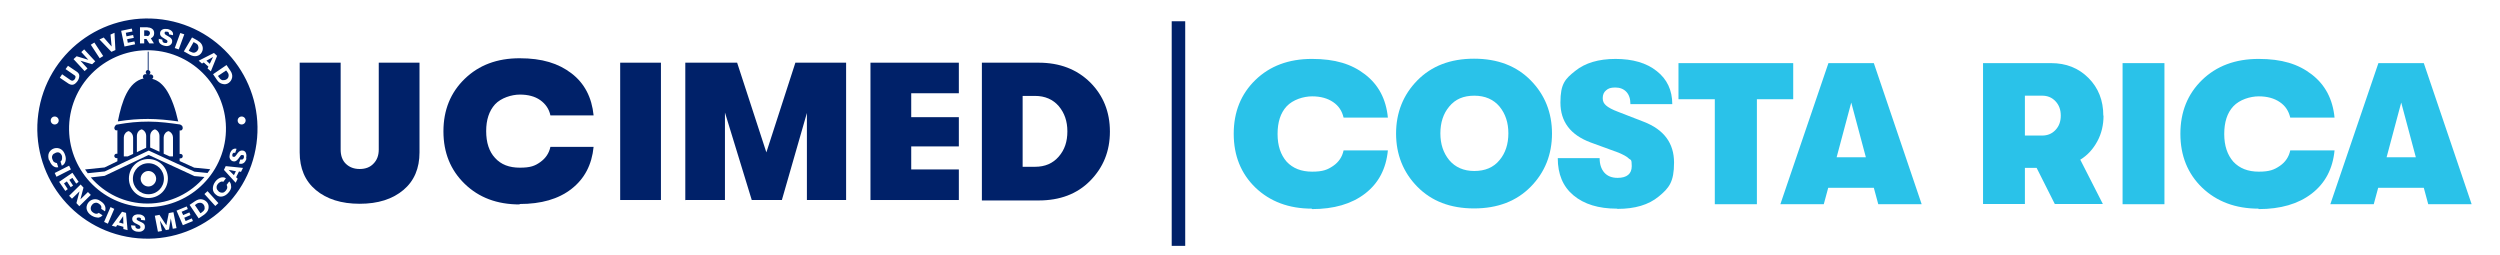 <?xml version="1.0" encoding="UTF-8"?>
<svg id="Layer_1" xmlns="http://www.w3.org/2000/svg" version="1.1" viewBox="0 0 1128.7 115.1">
  <!-- Generator: Adobe Illustrator 29.3.1, SVG Export Plug-In . SVG Version: 2.1.0 Build 151)  -->
  <defs>
    <style>
      .st0 {
        fill: #002169;
      }

      .st1 {
        fill: #2ac2e9;
      }

      .st2 {
        isolation: isolate;
      }
    </style>
  </defs>
  <g id="Capa_1">
    <g>
      <g>
        <path class="st0" d="M162.4,92c-8.3,0-14.9-2.1-19.8-6.2s-7.3-9.8-7.3-17V28.3h18.5v39.3c0,2.7.8,4.9,2.4,6.4s3.6,2.3,6.2,2.3,4.7-.8,6.2-2.4c1.6-1.6,2.4-3.7,2.4-6.4V28.3h18.4v40.5c0,7.2-2.4,12.9-7.3,17-4.9,4.1-11.4,6.2-19.7,6.2h0Z"/>
        <path class="st0" d="M234.6,92.3c-10.2,0-18.4-3.1-24.8-9.3-6.4-6.2-9.6-14.1-9.6-23.7s3.2-17.5,9.6-23.7c6.4-6.2,14.6-9.3,24.8-9.3s17.5,2.3,23.4,6.8c5.9,4.5,9.2,10.9,10,19h-19.5c-.6-2.9-2.2-5.2-4.6-6.9-2.4-1.7-5.5-2.5-9.2-2.5s-8.5,1.5-11.2,4.4c-2.7,3-4,7-4,12.1s1.3,9.2,4,12.1c2.7,3,6.4,4.4,11.2,4.4s6.8-.8,9.2-2.5c2.4-1.7,4-4,4.6-6.9h19.5c-.8,8.1-4.1,14.4-10,19s-13.7,6.8-23.4,6.8h0Z"/>
        <path class="st0" d="M280,90.4V28.3h18.4v62h-18.4Z"/>
        <path class="st0" d="M309.4,90.4V28.3h23.4l13.2,40.5,13.1-40.5h22.9v62h-17.7v-39.3l-11.3,39.3h-13.6l-12.1-39.5v39.5h-17.7Z"/>
        <path class="st0" d="M393,90.4V28.3h39.9v13.8h-21.5v10.8h21.5v13.2h-21.5v10.4h21.5v13.8h-39.9Z"/>
        <path class="st0" d="M443.3,90.4V28.3h25.6c9.6,0,17.3,3,23.3,8.9,5.9,5.9,8.9,13.3,8.9,22.2s-3,16.2-8.9,22.2-13.7,8.9-23.3,8.9h-25.6ZM461.7,75.3h5.6c4.5,0,8-1.5,10.7-4.6s3.9-6.8,3.9-11.4-1.3-8.3-3.9-11.4c-2.6-3-6.2-4.6-10.7-4.6h-5.6v31.9h0Z"/>
      </g>
      <g>
        <g>
          <path class="st0" d="M80.5,55c-1.3-5.9-3-10.5-5-13.8-1.9-3.1-4.2-5-6.8-5.6.3-.2.5-.5.5-.9,0-.6-.5-1.1-1.1-1.1h-.7c.3-.2.5-.5.5-.9s-.3-.9-.8-1v-8.2c0-.1,0-.2-.2-.2s-.2,0-.2.2v8.1c-.5,0-.9.5-.9,1s.2.7.5.9h-.7c-.6,0-1.1.5-1.1,1.1s.2.6.4.8c-7,1.5-9.9,10.3-11.7,19.4,5.1-.8,9.4-1.1,13.6-1.1s9.4.5,13.5,1.1h0Z"/>
          <path class="st0" d="M67,73.7c-3.9,0-7,3.1-7,7s3.1,7,7,7,7-3.1,7-7-3.1-7-7-7ZM67,84.2c-1.9,0-3.5-1.6-3.5-3.5s1.6-3.5,3.5-3.5,3.5,1.6,3.5,3.5-1.6,3.5-3.5,3.5Z"/>
          <path class="st0" d="M67.1,70s0,0-.1,0l-19.8,9.4-6.2.7c6.2,7.2,15.3,11.8,25.6,11.8s19.5-4.7,25.7-12l-4.5-.4-20.6-9.5h0ZM67,89.4c-4.8,0-8.8-3.9-8.8-8.8s3.9-8.8,8.8-8.8,8.8,3.9,8.8,8.8-3.9,8.8-8.8,8.8Z"/>
          <path class="st0" d="M87.7,75.7l-6.6-3v-1.2h.4c.6,0,1-.4,1-1s-.4-1-1-1h-.4v-10.6s0,0,0,0h0c.1,0,.2,0,.4,0,.2,0,.4,0,.6-.2,0,0,0,0,0,0,.2-.2.4-.5.4-.9s-.1-.8-.3-1c-.2-.2-.5-.4-.9-.6h0c-4.2-.6-9.1-1.3-14.2-1.3s-8.8.4-14.1,1.3c-.5,0-.8.3-1,.6-.2.3-.4.7-.4,1s.2.6.4.9h0c.3.2.6.2,1,.1,0,0,0,0,0,0v10.6h-.4c-.5,0-1,.4-1,1s.5,1,1,1h.4v1.4l-5.8,2.8-8.8.9c.4.6.8,1.1,1.2,1.7l7.7-.8,19.8-9.4s0,0,.1,0l20.6,9.5,5.9.6c.4-.6.8-1.1,1.2-1.7l-7.1-.7h0ZM60.1,69.5l-2.4,1.1h-1.8v-8.5c0-1.1.6-2.1,1.4-2.6.2-.1.5-.2.7-.3.2,0,.5.2.7.3.8.5,1.4,1.5,1.4,2.6,0,0,0,7.3,0,7.3ZM66,66.7l-4.2,2v-7.4c0-1.1.6-2.1,1.4-2.6.2-.1.5-.2.7-.3.2,0,.5.2.7.3.8.5,1.4,1.5,1.4,2.6v5.4ZM72,68.5l-4.2-1.9v-5.3c0-1.1.6-2.1,1.4-2.6.2-.1.5-.2.7-.3.2,0,.5.2.7.3.8.5,1.4,1.5,1.4,2.6v7.2ZM78.1,70.6h-1.5l-2.7-1.2v-7.3c0-1.1.6-2.1,1.4-2.6.2-.1.5-.2.7-.3.2,0,.5.2.7.3.8.5,1.4,1.5,1.4,2.6,0,0,0,8.5,0,8.5Z"/>
        </g>
        <g>
          <polygon class="st0" points="53.7 100.4 55.7 101 55.6 97.6 53.7 100.4"/>
          <path class="st0" d="M66.4,16.3c.4,0,.7-.1.9-.4.2-.2.4-.5.4-.9s-.1-.7-.4-.9c-.2-.2-.6-.4-.9-.4h-1.3v2.5h1.3Z"/>
          <path class="st0" d="M100.6,36.2c.6,0,1.1,0,1.7-.4s.8-.8.9-1.4c.1-.6,0-1.2-.5-1.8l-.6-.8-3.7,2.5.6.8c.4.6.9,1,1.5,1.1h0Z"/>
          <polygon class="st0" points="96.2 25.7 93.2 27.4 94.7 28.8 96.2 25.7"/>
          <path class="st0" d="M86.2,23.4c.7.4,1.3.5,1.8.3s1-.5,1.3-1.1c.3-.5.4-1.1.2-1.7-.1-.6-.5-1.1-1.2-1.4l-.9-.5-2.2,3.9.9.5h0Z"/>
          <path class="st0" d="M90.6,91.6c-.6-.1-1.2,0-1.8.4l-.8.6,2.5,3.7.8-.6c.6-.4,1-.9,1.1-1.5,0-.6,0-1.1-.4-1.7-.3-.5-.8-.8-1.4-1h0Z"/>
          <path class="st0" d="M73.3,8.8c-27.2-3.7-52.3,15.3-56,42.5s15.3,52.3,42.5,56c27.2,3.7,52.3-15.3,56-42.5s-15.3-52.3-42.5-56ZM109.1,52.6c1,0,1.8.8,1.8,1.8s-.8,1.8-1.8,1.8-1.8-.8-1.8-1.8.8-1.8,1.8-1.8ZM102.3,29.4l1.7,2.5c.7,1,1,2.1.8,3.1-.2,1-.7,1.8-1.5,2.4-.8.6-1.8.8-2.8.5-1-.2-1.9-.8-2.6-1.9l-1.7-2.5,6-4.1h0ZM98.1,25l-2.9,7.2-1.5-1.3.4-.8-2.1-1.9-.8.5-1.5-1.3,6.9-3.5,1.4,1.3h0ZM89.3,18.4c1.1.6,1.8,1.4,2.1,2.4s.2,1.9-.3,2.8c-.5.9-1.3,1.5-2.3,1.7-1,.2-2,0-3.1-.6l-2.7-1.5,3.7-6.3,2.7,1.5h0ZM81.4,14.9l1.8.6-2.5,6.8-1.8-.6s2.5-6.9,2.5-6.8ZM71.5,17.5l1.8.4c0,.4,0,.7.2,1,.2.3.5.4.9.5.3,0,.6,0,.8,0,.2-.1.3-.3.4-.5,0-.2,0-.4-.1-.6s-.3-.3-.7-.5l-1.3-.8c-1-.6-1.4-1.3-1.2-2.3.1-.6.5-1.1,1.1-1.4s1.3-.3,2.2-.2c.9.2,1.5.5,2,1s.6,1.1.5,1.8l-1.8-.4c0-.3,0-.6-.1-.8-.2-.2-.4-.4-.8-.4-.3,0-.5,0-.7,0s-.3.2-.4.5c0,.2,0,.4.2.6.1.2.4.4.8.6l1.2.7c1,.6,1.4,1.4,1.2,2.3-.1.7-.5,1.1-1.1,1.5-.6.3-1.4.4-2.2.2-1-.2-1.7-.6-2.2-1.1-.5-.6-.6-1.2-.5-2h0ZM66.7,12.4c.8,0,1.5.2,2.1.7.6.5.8,1.1.8,1.9,0,.5-.1,1-.4,1.4-.3.4-.6.7-1.1.9l1.4,2.3h-2.1s-1.3-2-1.3-2h-1v2s-1.9,0-1.9,0v-7.3c0,0,3.4,0,3.4,0h0ZM59.5,12.9l.3,1.3-3,.6.3,1.6,3-.6.3,1.3-3,.6.3,1.6,3-.6.3,1.3-4.8,1-1.5-7.1,4.8-1h0ZM46.8,16.9l3.6,4.1-.5-5.4,1.8-.8.4,7.8-1.8.8-5.4-5.6,1.8-.8h0ZM42.6,19.2l4,6.1-1.6,1-4-6.1,1.6-1ZM34.6,25.4l5.3,1.6-3.2-3.5,1.3-1.2,5,5.4-1.4,1.3-5.3-1.6,3.2,3.5-1.3,1.2-5-5.4s1.4-1.3,1.4-1.3ZM28,33.5l3.9,2.7c.3.2.7.3,1,.2s.6-.3.9-.7c.2-.4.3-.7.3-1s-.2-.6-.6-.8l-3.9-2.7,1.1-1.5,4,2.7c.7.5,1.1,1.1,1.1,1.8s-.2,1.5-.8,2.4c-.6.8-1.2,1.4-1.9,1.6s-1.4,0-2.1-.4l-4-2.7s1-1.5,1-1.5ZM24.7,52.6c1,0,1.8.8,1.8,1.8s-.8,1.8-1.8,1.8-1.8-.8-1.8-1.8.8-1.8,1.8-1.8ZM22.1,72.3c-.4-1.2-.4-2.4,0-3.3.5-1,1.2-1.6,2.3-2,1.1-.3,2.1-.2,3,.3s1.6,1.4,2,2.7c.4,1.1.4,2.1.1,3-.3.9-.8,1.5-1.6,1.8l-.6-1.9c.4-.2.6-.6.7-1,.1-.4,0-.9,0-1.4-.2-.7-.6-1.2-1.1-1.5-.5-.3-1.1-.3-1.8,0s-1.2.6-1.4,1.1c-.3.5-.3,1.2,0,1.9.2.5.4,1,.8,1.2s.7.4,1.2.4l.6,1.9c-.9.2-1.6,0-2.4-.6-.7-.6-1.2-1.4-1.6-2.5h0ZM24.7,78.1l6.5-3.3.8,1.7-6.5,3.3s-.8-1.7-.8-1.7ZM29.5,86.2l-2.8-4.1,6-4.1,2.8,4.1-1.1.8-1.7-2.6-1.4.9,1.7,2.6-1.1.7-1.7-2.6-1.3.9,1.7,2.6-1.1.8h0ZM34.5,91.7l1.4-5.3-3.4,3.3-1.3-1.3,5.2-5.1,1.3,1.4-1.4,5.3,3.4-3.3,1.3,1.3-5.2,5.1-1.3-1.4ZM44.1,98.2c-.9,0-1.8-.3-2.8-.9-1.1-.7-1.8-1.6-2.1-2.6-.3-1-.1-2,.5-3,.6-.9,1.5-1.5,2.5-1.7,1.1-.2,2.1,0,3.2.8,1,.6,1.7,1.4,2,2.2.3.8.3,1.7,0,2.4l-1.7-1.1c.1-.4.1-.8,0-1.2-.2-.4-.5-.8-1-1.1-.6-.4-1.2-.6-1.8-.4-.6.1-1.1.5-1.5,1.1-.4.6-.5,1.2-.4,1.8.1.6.5,1.1,1.1,1.5.5.3.9.5,1.4.5s.8-.2,1.1-.4l1.7,1.1c-.6.7-1.3,1-2.2,1.1h0ZM47,100.2l2.9-6.7,1.7.8-2.9,6.7-1.7-.8h0ZM55.7,103.3v-.9s-2.8-.8-2.8-.8l-.5.8-1.9-.5,4.6-6.3,1.8.5.7,7.8-1.9-.5h0ZM65.6,99.5l-1.9-.2c0-.3,0-.6-.2-.8s-.4-.3-.8-.3c-.3,0-.5,0-.7.1s-.3.3-.3.5c0,.2,0,.4.2.5.2.2.4.3.8.5l1.3.6c1.1.5,1.5,1.2,1.4,2.2,0,.7-.4,1.2-1,1.6s-1.3.5-2.2.4c-1,0-1.7-.4-2.3-.9-.5-.5-.7-1.2-.7-2l1.9.2c0,.4,0,.7.3,1,.2.2.5.4.9.4.3,0,.6,0,.8-.1.2-.1.3-.3.3-.6,0-.2,0-.4-.2-.6-.1-.2-.4-.3-.7-.5l-1.4-.7c-1-.5-1.5-1.2-1.4-2.1,0-.6.4-1.1.9-1.5.6-.3,1.3-.5,2.2-.4.9,0,1.6.4,2.1.8.5.5.7,1.1.6,1.8h0ZM61.8,93.2c-19.4-2.7-32.9-20.5-30.3-39.9,2.7-19.4,20.5-32.9,39.9-30.3,19.4,2.7,32.9,20.5,30.3,39.9-2.7,19.4-20.5,32.9-39.9,30.3ZM78,103.2l-.9-4.6-.8,5-1.4.3-2.7-4.3.9,4.7-1.8.3-1.4-7.2,2.1-.4,3.1,4.7,1.1-5.5,2.1-.4,1.4,7.2-1.8.3h0ZM82.6,101.8l-2.9-6.7,4.6-1.9.5,1.2-2.8,1.2.7,1.5,2.8-1.2.5,1.2-2.8,1.2.6,1.5,2.8-1.2.5,1.2-4.6,1.9h0ZM94.1,94.3c-.2,1-.9,1.8-1.9,2.6l-2.5,1.7-4.1-6.1,2.5-1.7c1.1-.7,2.1-1,3.1-.8,1,.2,1.8.7,2.4,1.5.6.8.7,1.8.5,2.8h0ZM97.2,93l-4.9-5.4,1.4-1.3,4.9,5.4-1.4,1.3ZM104.4,84.2c0,.9-.4,1.8-1.2,2.7-.8,1-1.8,1.6-2.8,1.8s-2,0-2.9-.8c-.9-.7-1.4-1.6-1.4-2.7,0-1.1.3-2.1,1.1-3.2.7-.9,1.5-1.5,2.4-1.8.9-.3,1.7-.2,2.4.3l-1.2,1.6c-.4-.2-.8-.2-1.2,0s-.8.4-1.2.9c-.5.6-.7,1.2-.6,1.8,0,.6.4,1.1.9,1.6s1.2.6,1.7.6c.6,0,1.1-.4,1.6-1,.3-.4.6-.9.6-1.3,0-.4,0-.8-.3-1.2l1.2-1.6c.6.6.9,1.4.8,2.3h0ZM108.8,77.6l-.9-.2-1.3,2.6.7.7-.9,1.8-5.3-5.8.8-1.7,7.8.8-.9,1.8h0ZM111.3,71.6c-.3.9-.7,1.6-1.3,2-.6.4-1.3.5-2.1.2l.6-1.8c.4.1.7,0,1,0,.3-.2.5-.4.6-.8,0-.3.1-.6,0-.8,0-.2-.2-.4-.5-.4-.2,0-.4,0-.6,0-.2,0-.4.3-.6.6l-.9,1.2c-.7.9-1.5,1.3-2.4,1-.6-.2-1-.6-1.3-1.2s-.2-1.3,0-2.2c.3-.9.7-1.5,1.2-1.9.6-.4,1.2-.5,1.8-.3l-.6,1.8c-.3,0-.6,0-.8,0-.2.1-.4.4-.5.7,0,.3,0,.5,0,.7,0,.2.2.3.4.4.2,0,.4,0,.6,0,.2-.1.4-.3.7-.7l.8-1.1c.7-.9,1.5-1.2,2.4-1,.7.2,1.1.6,1.3,1.3.2.6.2,1.4,0,2.2h0Z"/>
          <polygon class="st0" points="106.5 77.3 103.2 76.7 105.6 79.1 106.5 77.3"/>
        </g>
      </g>
    </g>
    <rect class="st0" x="529" y="9.6" width="6.1" height="101.4"/>
    <g class="st2">
      <g class="st2">
        <path class="st1" d="M592.3,94.2c-10.4,0-18.9-3.2-25.5-9.5-6.5-6.3-9.8-14.4-9.8-24.3s3.3-18,9.8-24.3c6.5-6.3,15-9.5,25.5-9.5s17.9,2.3,24,7c6.1,4.7,9.5,11.2,10.3,19.5h-20c-.7-3-2.2-5.3-4.7-7-2.5-1.7-5.6-2.6-9.5-2.6s-8.7,1.5-11.5,4.5c-2.8,3-4.1,7.2-4.1,12.5s1.4,9.4,4.1,12.5c2.8,3,6.6,4.5,11.5,4.5s7-.9,9.5-2.6c2.5-1.7,4.1-4.1,4.7-7h20c-.8,8.3-4.2,14.8-10.3,19.5-6.1,4.7-14.1,7-24,7Z"/>
        <path class="st1" d="M691.1,84.3c-6.4,6.5-14.9,9.8-25.6,9.8s-19.2-3.3-25.6-9.8c-6.4-6.5-9.6-14.6-9.6-24s3.2-17.5,9.6-24,14.9-9.8,25.6-9.8,19.2,3.3,25.6,9.8,9.6,14.6,9.6,24-3.2,17.5-9.6,24ZM665.6,77.2c4.9,0,8.7-1.6,11.4-4.9,2.7-3.2,4-7.3,4-12.1,0-4.8-1.3-8.8-4-12.1-2.7-3.2-6.5-4.9-11.4-4.9s-8.6,1.6-11.3,4.9c-2.7,3.2-4,7.3-4,12.1s1.3,8.8,4,12.1c2.7,3.2,6.5,4.9,11.3,4.9Z"/>
        <path class="st1" d="M730,94.2c-8.3,0-14.8-2-19.6-6-4.8-4-7.1-9.6-7.1-16.8h18.9c0,2.7.7,4.9,2.1,6.5,1.4,1.6,3.4,2.4,6,2.4,4.2,0,6.4-1.8,6.4-5.3s-.5-2.6-1.4-3.5c-.9-.9-2.5-1.7-4.6-2.6l-12.6-4.6c-9.1-3.4-13.6-9.4-13.6-18s2.2-10.7,6.7-14.3c4.5-3.6,10.5-5.4,18.2-5.4s14,1.8,18.6,5.5c4.6,3.6,7,8.6,7,14.9h-18.9c0-2.4-.6-4.2-1.8-5.5-1.2-1.3-2.9-2-5-2s-3.2.4-4.2,1.3c-1,.8-1.5,2-1.5,3.5s.5,2.4,1.5,3.3c1,.9,2.8,1.9,5.5,2.9l11.6,4.5c9,3.5,13.6,9.6,13.6,18.4s-2.3,11.5-6.9,15.3c-4.6,3.8-10.8,5.6-18.6,5.6Z"/>
        <path class="st1" d="M774.2,92.2v-47.4h-16.4v-16.3h51.8v16.3h-16.4v47.4h-19Z"/>
        <path class="st1" d="M848,92.2l-2-7.4h-20.6l-2,7.4h-19.6l21.7-63.7h20.5l21.6,63.7h-19.6ZM829.1,71h13.3l-6.6-24.7-6.6,24.7Z"/>
        <path class="st1" d="M949.7,52.2c0,4.2-.9,8.1-2.8,11.6-1.9,3.5-4.4,6.3-7.7,8.3l10.2,20h-21.7l-8.2-16.3h-5.3v16.3h-18.9V28.5h30.7c6.8,0,12.4,2.2,16.9,6.7,4.5,4.5,6.7,10.2,6.7,17ZM914.2,43.2v18h7.8c2.4,0,4.4-.8,6-2.5,1.6-1.7,2.4-3.8,2.4-6.5s-.8-4.8-2.4-6.5c-1.6-1.7-3.6-2.5-6-2.5h-7.9Z"/>
        <path class="st1" d="M958.3,92.2V28.5h18.9v63.7h-18.9Z"/>
        <path class="st1" d="M1019.7,94.2c-10.4,0-18.9-3.2-25.5-9.5-6.5-6.3-9.8-14.4-9.8-24.3s3.3-18,9.8-24.3c6.5-6.3,15-9.5,25.5-9.5s17.9,2.3,24,7c6.1,4.7,9.5,11.2,10.3,19.5h-20c-.7-3-2.2-5.3-4.7-7-2.5-1.7-5.6-2.6-9.5-2.6s-8.7,1.5-11.5,4.5c-2.8,3-4.1,7.2-4.1,12.5s1.4,9.4,4.1,12.5c2.8,3,6.6,4.5,11.5,4.5s7-.9,9.5-2.6c2.5-1.7,4.1-4.1,4.7-7h20c-.8,8.3-4.2,14.8-10.3,19.5-6.1,4.7-14.1,7-24,7Z"/>
        <path class="st1" d="M1096.3,92.2l-2-7.4h-20.6l-2,7.4h-19.6l21.7-63.7h20.5l21.6,63.7h-19.6ZM1077.4,71h13.3l-6.6-24.7-6.6,24.7Z"/>
      </g>
    </g>
  </g>
</svg>